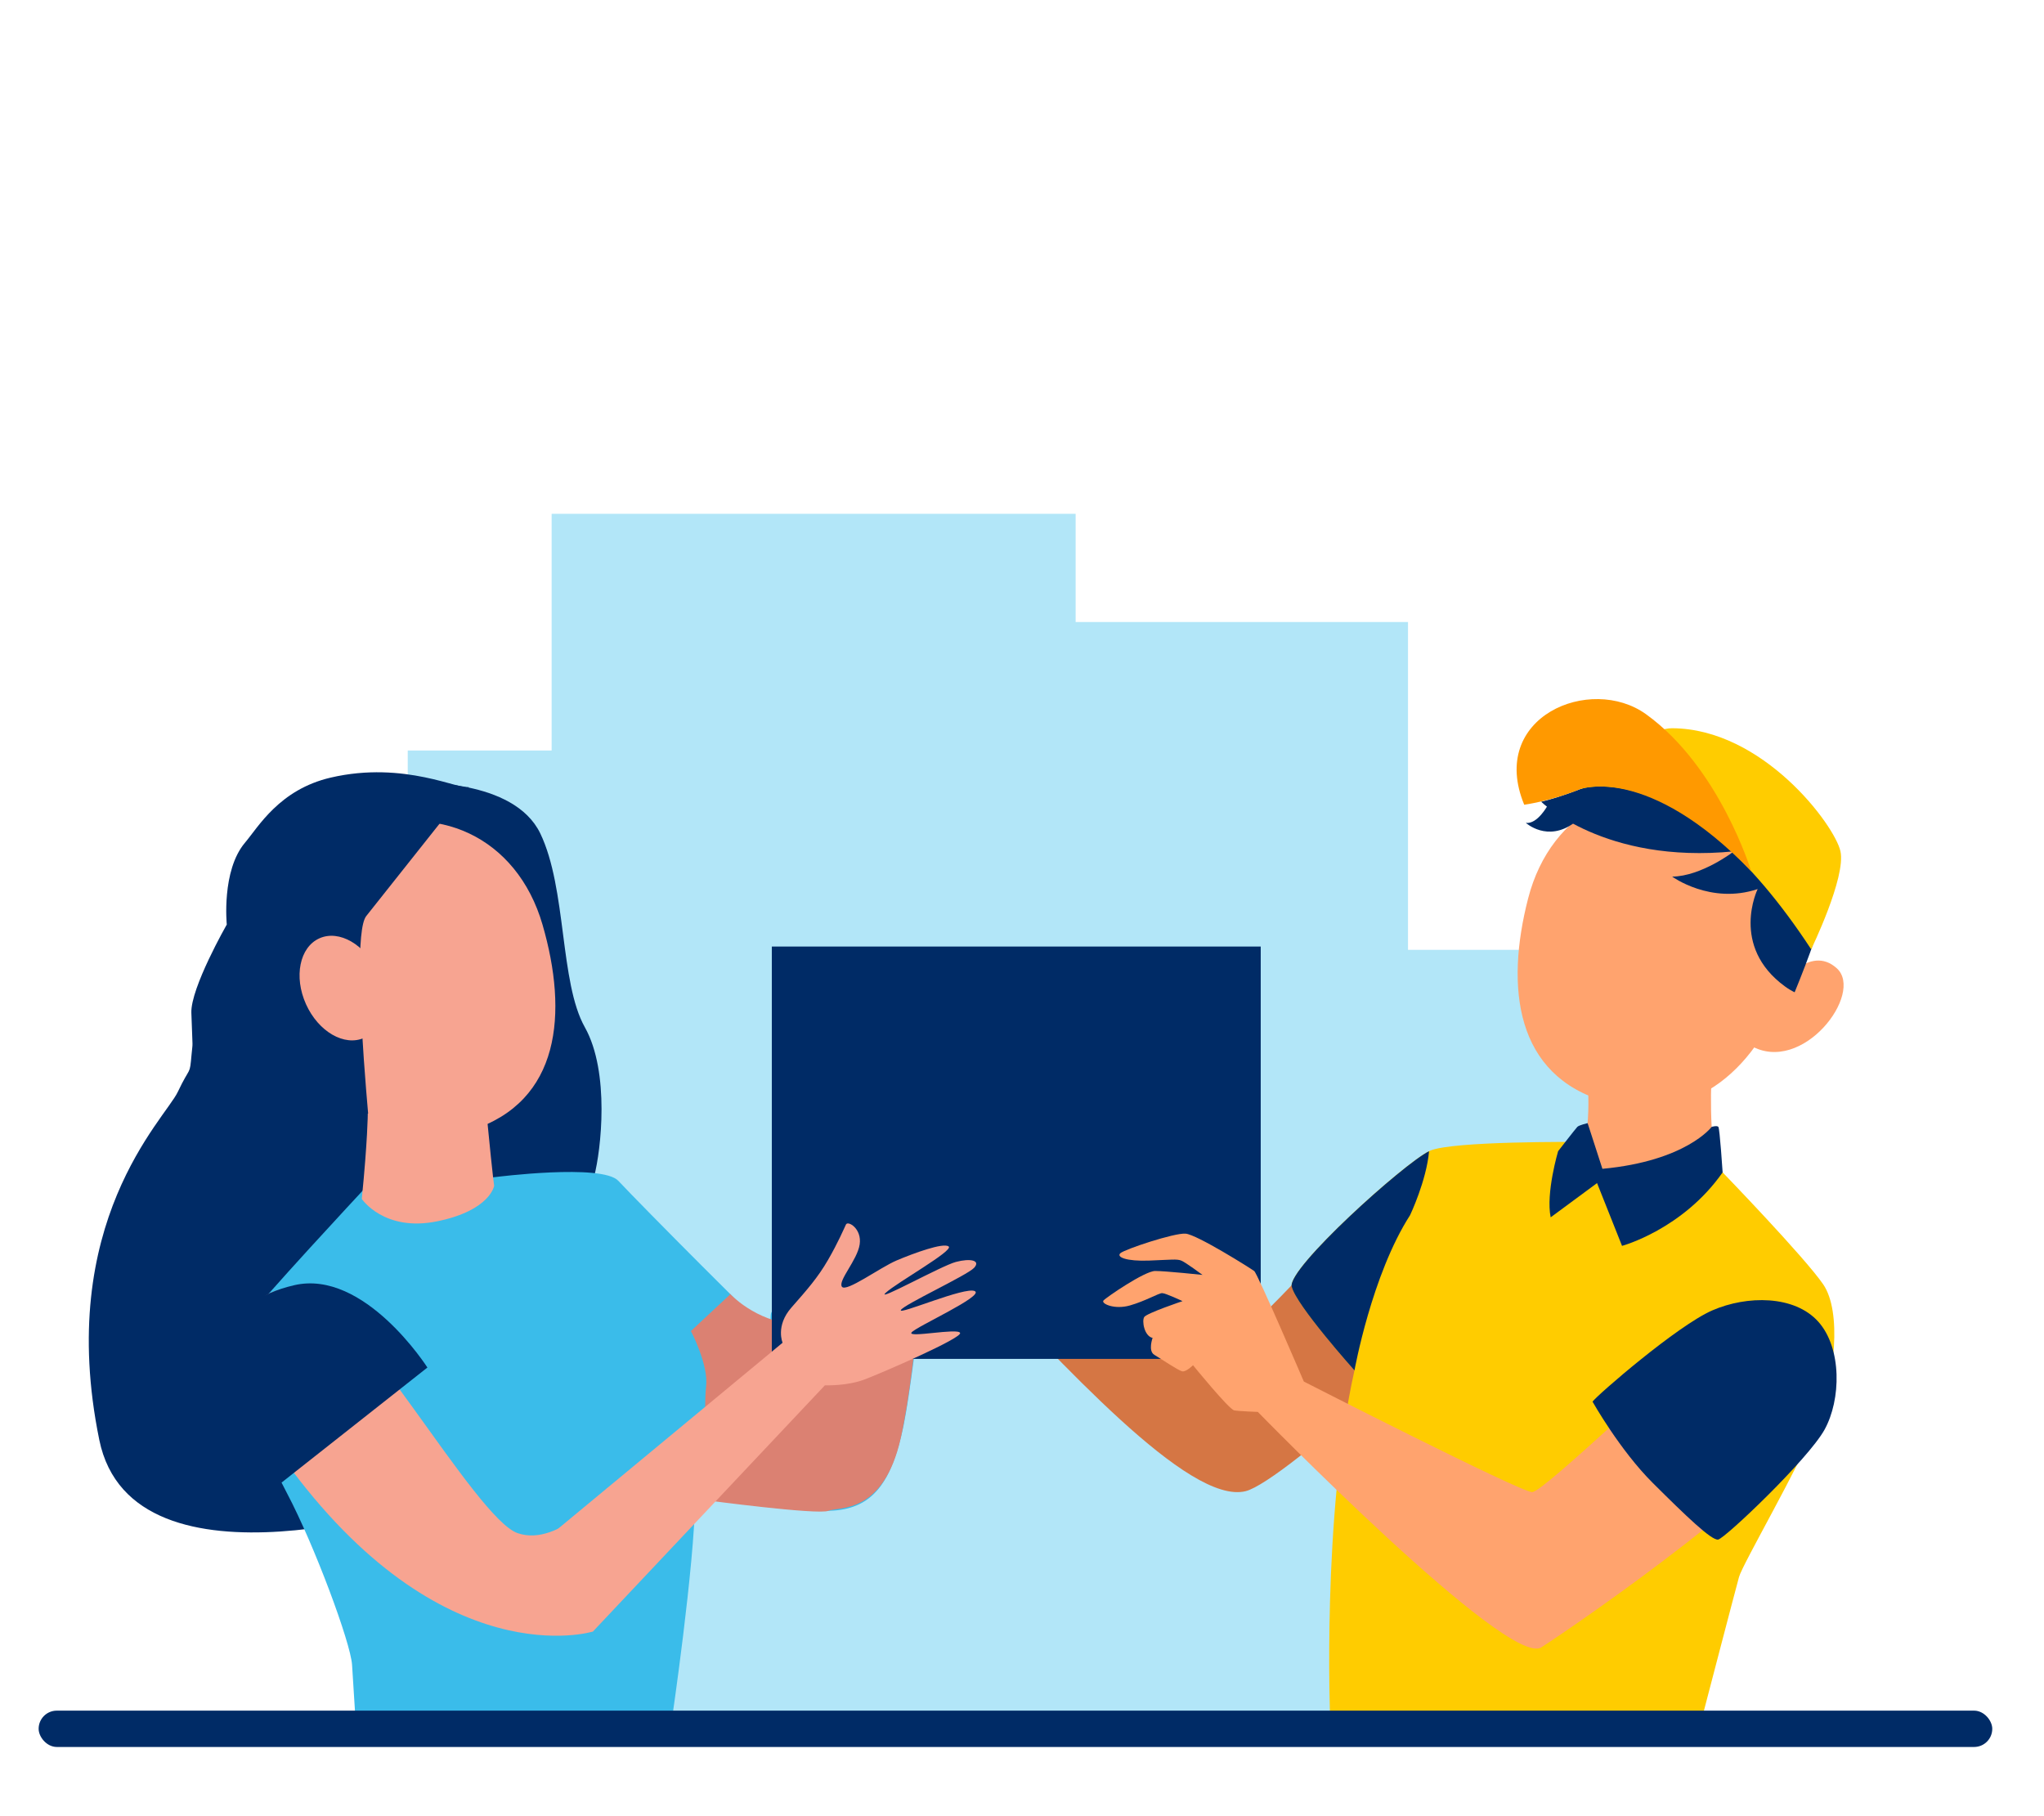 <?xml version="1.0" encoding="UTF-8"?><svg id="Ebene_1" xmlns="http://www.w3.org/2000/svg" width="469.77" height="417.43" xmlns:xlink="http://www.w3.org/1999/xlink" viewBox="0 0 469.77 417.43"><defs><style>.cls-1{fill:#ffa36e;}.cls-1,.cls-2,.cls-3,.cls-4,.cls-5,.cls-6,.cls-7,.cls-8,.cls-9,.cls-10,.cls-11,.cls-12{stroke-width:0px;}.cls-2{fill:#f90;}.cls-3{fill:#184347;}.cls-13{clip-path:url(#clippath);}.cls-4,.cls-14{fill:none;}.cls-5{fill:#db8172;}.cls-6{fill:#f7a491;}.cls-7{fill:#b2e6f8;}.cls-8{fill:#fc0;}.cls-9{fill:#3abcea;}.cls-14{stroke:#a64912;stroke-miterlimit:10;stroke-width:.33px;}.cls-10{fill:#3b7977;}.cls-11{fill:#002b66;}.cls-12{fill:#d57644;}</style><clipPath id="clippath"><path class="cls-4" d="M197.66,243.19c-2.49.15-1.64,4.14-2.95,7.65-1.31,3.5-2.29,8.82.91,9.93,3.19,1.12,12.77,1.23,16.31,2.64,3.54,1.41,7.05,1.26,7.54-1.69.49-2.95,1.97-9.64,2.3-12.04.33-2.39-10.17-7.31-24.1-6.49Z"/></clipPath></defs><path class="cls-1" d="M402.36,240.29l6.56-13.5s6.89-10.01,13.23-4.26c6.35,5.75-7.91,24.61-19.8,17.76Z"/><rect class="cls-7" x="93.71" y="172.48" width="215.35" height="223.33"/><rect class="cls-7" x="126.78" y="118.08" width="120.43" height="124.89"/><rect class="cls-7" x="243.77" y="142.95" width="79.83" height="82.78"/><rect class="cls-7" x="295.24" y="218.29" width="79.83" height="82.78"/><path class="cls-11" d="M95.53,179.91s22.52-1.07,28.64,11.62c6.11,12.69,4.43,34.21,10.24,44.54,5.81,10.34,3.71,28.3,2.16,34.22-1.55,5.92-14.24,2.47-14.24,2.47l-11.79-1.87-2.81-38.39-12.2-52.59Z"/><path class="cls-6" d="M81.84,191.52c18.13-7.58,36.95.66,42.85,20.99,5.9,20.33,4.15,40.67-16.4,47.23-20.55,6.56-35.86-7.65-42.2-25.8-6.34-18.15-1.53-35.2,15.74-42.42Z"/><path class="cls-11" d="M107.74,180.83c-1.79.92-14.75-6.1-31.76-2.12-11.77,2.75-16.6,11.32-19.68,14.96-5.43,6.42-4.18,18.8-4.18,18.8,0,0-8.33,14.57-8.14,20.29.32,9.37.35,6.17.05,9.55-.46,5.11-.22,2.4-3.17,8.63-2.95,6.23-28.25,30.06-18.04,79.97,7.68,37.56,77.5,13.93,77.5,13.93,6.01-3.77-12.69-59.03-12.69-59.03,0,0-8.18-69.58-3.43-75.32"/><path class="cls-14" d="M207.57,231.66s5.27,8.1,4.75,16.71"/><path class="cls-14" d="M211.55,231.15s6.68.59,10.15,4.92"/><path class="cls-9" d="M83.4,273.58s-23.48,25.2-27.74,30.94c-4.26,5.74,4.1,26.89,10.33,38.7,6.23,11.81,14.59,34.27,14.92,39.36s.82,12.95.82,12.95h72.64s5.25-35.58,5.41-51.49c0,0,24.19,4.02,32.72,3.03s12.54-6.97,15.16-19.43c2.62-12.46,8.85-69.38,8.2-69.31-.66.07-16.52-5.14-18.04-3.11-1.15,1.54-16.23,45.68-17.05,46.01s-2.46-.16-3.28.16,0,4.59-.66,4.59-29.43-28.94-34.71-34.6c-3.75-4.02-28.29-.87-28.29-.87l-30.44,3.06Z"/><path class="cls-3" d="M85.91,263.69c.42,0,.42-.66,0-.66s-.42.66,0,.66h0Z"/><path class="cls-10" d="M197.66,243.19c-2.49.15-1.64,4.14-2.95,7.65-1.31,3.5-2.29,8.82.91,9.93,3.19,1.12,12.77,1.23,16.31,2.64,3.54,1.41,7.05,1.26,7.54-1.69.49-2.95,1.97-9.64,2.3-12.04.33-2.39-10.17-7.31-24.1-6.49Z"/><g class="cls-13"><path class="cls-3" d="M201.92,241.6c-1.45.81-2.51,2-3.08,3.56s-.64,3.3-.77,4.95c-.12,1.47-.42,2.76-.9,4.15-.53,1.5-1.1,3-1.43,4.56-.27,1.27-.44,2.77.44,3.85.26.33.73-.14.46-.46-.74-.92-.46-2.38-.22-3.43.32-1.41.83-2.76,1.31-4.12.4-1.14.79-2.27.91-3.48.16-1.58.18-3.2.53-4.76.42-1.86,1.41-3.31,3.09-4.25.37-.21.04-.77-.33-.57h0Z"/><path class="cls-3" d="M202.63,263.22c-1.06-3.94,1.5-7.24,2.15-10.99.44-2.52.38-5.1.99-7.6.28-1.13.69-2.69,1.84-3.23.38-.18.05-.74-.33-.57-1,.46-1.5,1.59-1.84,2.57-.47,1.39-.69,2.87-.86,4.32-.15,1.29-.23,2.59-.38,3.87-.21,1.9-1.02,3.67-1.66,5.45-.75,2.08-1.14,4.17-.55,6.34.11.41.74.23.63-.17h0Z"/><path class="cls-3" d="M212.08,242.48c-1.64,2.85-1.81,6.35-2.25,9.53-.26,1.88-.65,3.74-.96,5.62-.34,2.12-.67,4.25-1.09,6.36-.08.41.55.59.63.17.4-2.03.72-4.07,1.05-6.12.31-1.89.7-3.78.97-5.68.46-3.17.57-6.72,2.21-9.56.21-.37-.36-.7-.57-.33h0Z"/><path class="cls-3" d="M217.07,244.94c.04.86.43,1.66.59,2.5.22,1.14-.13,2.26-.6,3.3-.8,1.77-1.92,3.36-2.36,5.28-.4,1.76-.48,3.59-.75,5.37s-.67,3.63-1.92,4.97c-.29.31.18.77.46.46,1.97-2.11,2.11-5.26,2.42-7.97.17-1.44.35-2.91.92-4.26.66-1.57,1.68-2.98,2.22-4.6.27-.82.41-1.67.27-2.53s-.56-1.66-.6-2.51c-.02-.42-.67-.42-.66,0h0Z"/></g><path class="cls-6" d="M56.6,304.68s1.38-9.97,12.99-8.44c11.62,1.53,39.59,52.74,49.38,56.1,9.78,3.36,20.71-10.49,20.71-10.49l-3.44,33.11s-34.62,10.69-70.89-39.44c0,0-13.34-18.28-8.75-30.84Z"/><path class="cls-11" d="M67.61,295.36c16.16-3.75,30.62,18.92,30.62,18.92l-33.52,26.44s-30.23-37.68,2.9-45.36Z"/><ellipse class="cls-6" cx="78.54" cy="227.09" rx="9.02" ry="12.54" transform="translate(-86.39 52.34) rotate(-24.27)"/><path class="cls-5" d="M167.74,297.54l-8.95,8.35s4.09,7.74,3.49,12.75c-.6,5.01,0,26.14,0,26.14,0,0,25.64,3.41,28.09,2.43,2.45-.98,12.7.93,16.67-16.8s6.18-55.42,6.18-55.42l-25.44-3.29s5.04,33.34-4.98,32.64c-9.29-.65-15.11-7.09-15.11-7.09"/><path class="cls-12" d="M286.29,342.69c8.76-2.17,54.82-43.58,59.3-57.88,4.49-14.3-17.33-20.26-27.34-11.35-7.88,7.01-31.32,33.54-34.07,33.54s-52.47-25.4-52.47-25.4c0,0,2.21-4.42-1.46-8.62-3.67-4.2-6.08-6.93-8.4-10.94-2.32-4.01-3.68-7.27-4.14-8.2-.46-.93-3.68.95-3.15,4.57.52,3.61,5.01,8.35,4.07,9.74-.94,1.38-8.73-4.42-12.57-6.05-3.84-1.63-10.73-4.18-11.95-3.23-1.22.95,11.92,8.32,14.45,10.66,2.52,2.34-12.77-6.23-16.11-7.11-3.34-.88-5.77-.37-4.18,1.36,1.59,1.72,16.15,8.47,16.82,9.72.67,1.25-14.82-5.5-17-4.38s13.51,8.2,14.54,9.53c1.02,1.33-10.72-1.12-11.16.09s17.79,9.13,21.91,10.71c4.12,1.58,7.53-.3,9.13,1.36,21.3,22.06,50.67,55.13,63.78,51.88Z"/><path class="cls-8" d="M395.91,269.43s18.86,19.51,23.12,25.74c4.26,6.23,2.79,21.32-1.48,31.81-4.26,10.49-17.05,32.47-17.87,35.42s-8.69,33.12-8.69,33.12h-85.27s-1.97-46.9,5.58-80.6c0,0-13.45-15-14.43-19.27-.98-4.26,26.56-28.97,31.81-31.21s33.84-2,33.84-2l33.39,6.97Z"/><path class="cls-11" d="M324.09,279.23s3.75-7.87,4.35-14.66c-5.8,2.84-32.54,26.9-31.57,31.1.98,4.26,14.43,19.27,14.43,19.27,0,0,3.94-21.97,12.79-35.7Z"/><path class="cls-1" d="M393.53,244.72s-1.03,10.5.72,23.89c0,0-4.88,7.8-17.19,5.66-12.31-2.14-13.33-7.8-13.33-7.8,0,0,2.3-10.38.86-19.84l28.94-1.91Z"/><path class="cls-1" d="M393.41,184.19c-18.35-7.02-36.91,1.77-42.2,22.27-5.29,20.5-2.93,40.77,17.82,46.71,20.74,5.94,35.61-8.73,41.4-27.06,5.79-18.33.47-35.23-17.01-41.92Z"/><path class="cls-11" d="M412.67,196.44s-.64-6.89-8.71-13.28c-8.07-6.4-19.21-10.99-32.84-5.08-6.4,2.77-12.1,5.02-16.91,6.17h0s14.46,14.36,44.3,11.4c0,0-7.42,5.73-14.2,5.81,0,0,8.87,6.47,19.65,2.86,0,0-6.43,13.12,6.28,22.38.75.55,1.49.99,2.22,1.34,3.07-7.5,6.88-17.6,6.88-21.42,0-6.4-6.66-10.17-6.66-10.17Z"/><path class="cls-8" d="M363.25,181.32s23.54-8.13,53.01,36.84c0,0,8.04-16.54,6.73-22.52-1.31-5.98-17.83-28.2-38.69-28.28-7.48-.03-21.05,13.96-21.05,13.96Z"/><path class="cls-2" d="M402.47,200.21s-7.24-23.88-24.16-36.07c-12.79-9.21-36.35.6-28,20.8,0,0,6.06-.8,12.94-3.62,0,0,15.46-5.71,39.21,18.89Z"/><path class="cls-11" d="M368.28,268.61l-3.4-10.5s-1.97.46-2.36.86c-.39.4-4.42,5.59-4.42,5.59,0,0-2.86,9.62-1.71,15.2l10.66-7.87,5.74,14.43s13.94-3.77,23.12-16.89c0,0-.66-10.09-.98-10.46s-1.54,0-1.54,0c0,0-5.84,7.84-25.1,9.64Z"/><rect class="cls-11" x="177.39" y="217.53" width="112.36" height="94.76"/><path class="cls-1" d="M289.11,324.48s-4.24-.15-5.44-.35c-1.2-.2-9.48-10.38-9.48-10.38,0,0-1.6,1.6-2.5,1.4s-4.89-2.9-6.39-3.79c-1.5-.9-.4-3.89-.4-3.89-1.9-.4-2.51-3.9-1.92-4.8.6-.9,8.8-3.65,8.8-3.65,0,0-3.89-1.84-4.69-1.84s-3.79,1.8-7.39,2.83c-3.59,1.03-6.69-.43-6.09-1.13.6-.7,9.48-6.79,11.88-6.79s10.88.9,10.88.9c0,0-3.89-2.9-4.89-3.29-1-.4-2.2-.2-7.39,0-5.19.2-7.59-.8-6.59-1.7,1-.9,12.38-4.69,14.98-4.49,2.6.2,14.98,7.99,15.77,8.59.8.6,11.41,25.4,11.41,25.4,0,0,49.72,25.4,52.47,25.4s34.83-31.35,42.31-36.06c7.48-4.71,28.75,2.33,24.26,16.63-4.49,14.3-56.86,50.26-64.47,55.12-7.61,4.86-65.13-54.1-65.13-54.1Z"/><path class="cls-11" d="M366.01,322.12s6.27,11.15,13.85,18.69c7.58,7.54,13.48,13.23,15.01,13.01,1.53-.22,20.65-18.39,24.46-25.26,3.81-6.88,4.03-18.72-1.44-24.82-5.47-6.1-16.35-6.07-24.36-2.59-8,3.48-26.43,19.44-27.52,20.97Z"/><path class="cls-11" d="M355.73,185.04s-2.35,4.41-5.04,4.07c0,0,4.93,4.51,11.06.02,6.13-4.49-6.02-4.09-6.02-4.09Z"/><path class="cls-6" d="M179.86,308.58s-1.67-3.86,2.01-8.06c3.68-4.19,6.09-6.92,8.41-10.93,2.33-4.01,3.7-7.26,4.15-8.19.46-.93,3.68.96,3.15,4.57-.53,3.61-5.02,8.35-4.09,9.73.94,1.38,8.74-4.4,12.58-6.03,3.84-1.63,10.74-4.17,11.96-3.21,1.22.95-11.94,8.3-14.46,10.64-2.53,2.34,12.78-6.21,16.12-7.09,3.34-.88,5.77-.36,4.18,1.36-1.59,1.72-16.16,8.44-16.83,9.7-.67,1.25,14.83-5.48,17.01-4.35,2.18,1.13-13.53,8.18-14.55,9.5-1.03,1.33,10.72-1.1,11.16.11s-17.81,9.11-21.93,10.68c-4.12,1.57-9.14,1.35-9.14,1.35l-53.34,56.61-16.05-16.97,59.66-49.42Z"/><path class="cls-6" d="M84.53,255.92s-.04,6.18-1.38,19.61c0,0,5.11,7.65,17.35,5.14,12.24-2.51,13.08-8.2,13.08-8.2,0,0-.1.38-1.72-16.19l-27.33-.36Z"/><rect class="cls-11" x="8.88" y="393.13" width="449" height="8.35" rx="4.17" ry="4.17"/></svg>